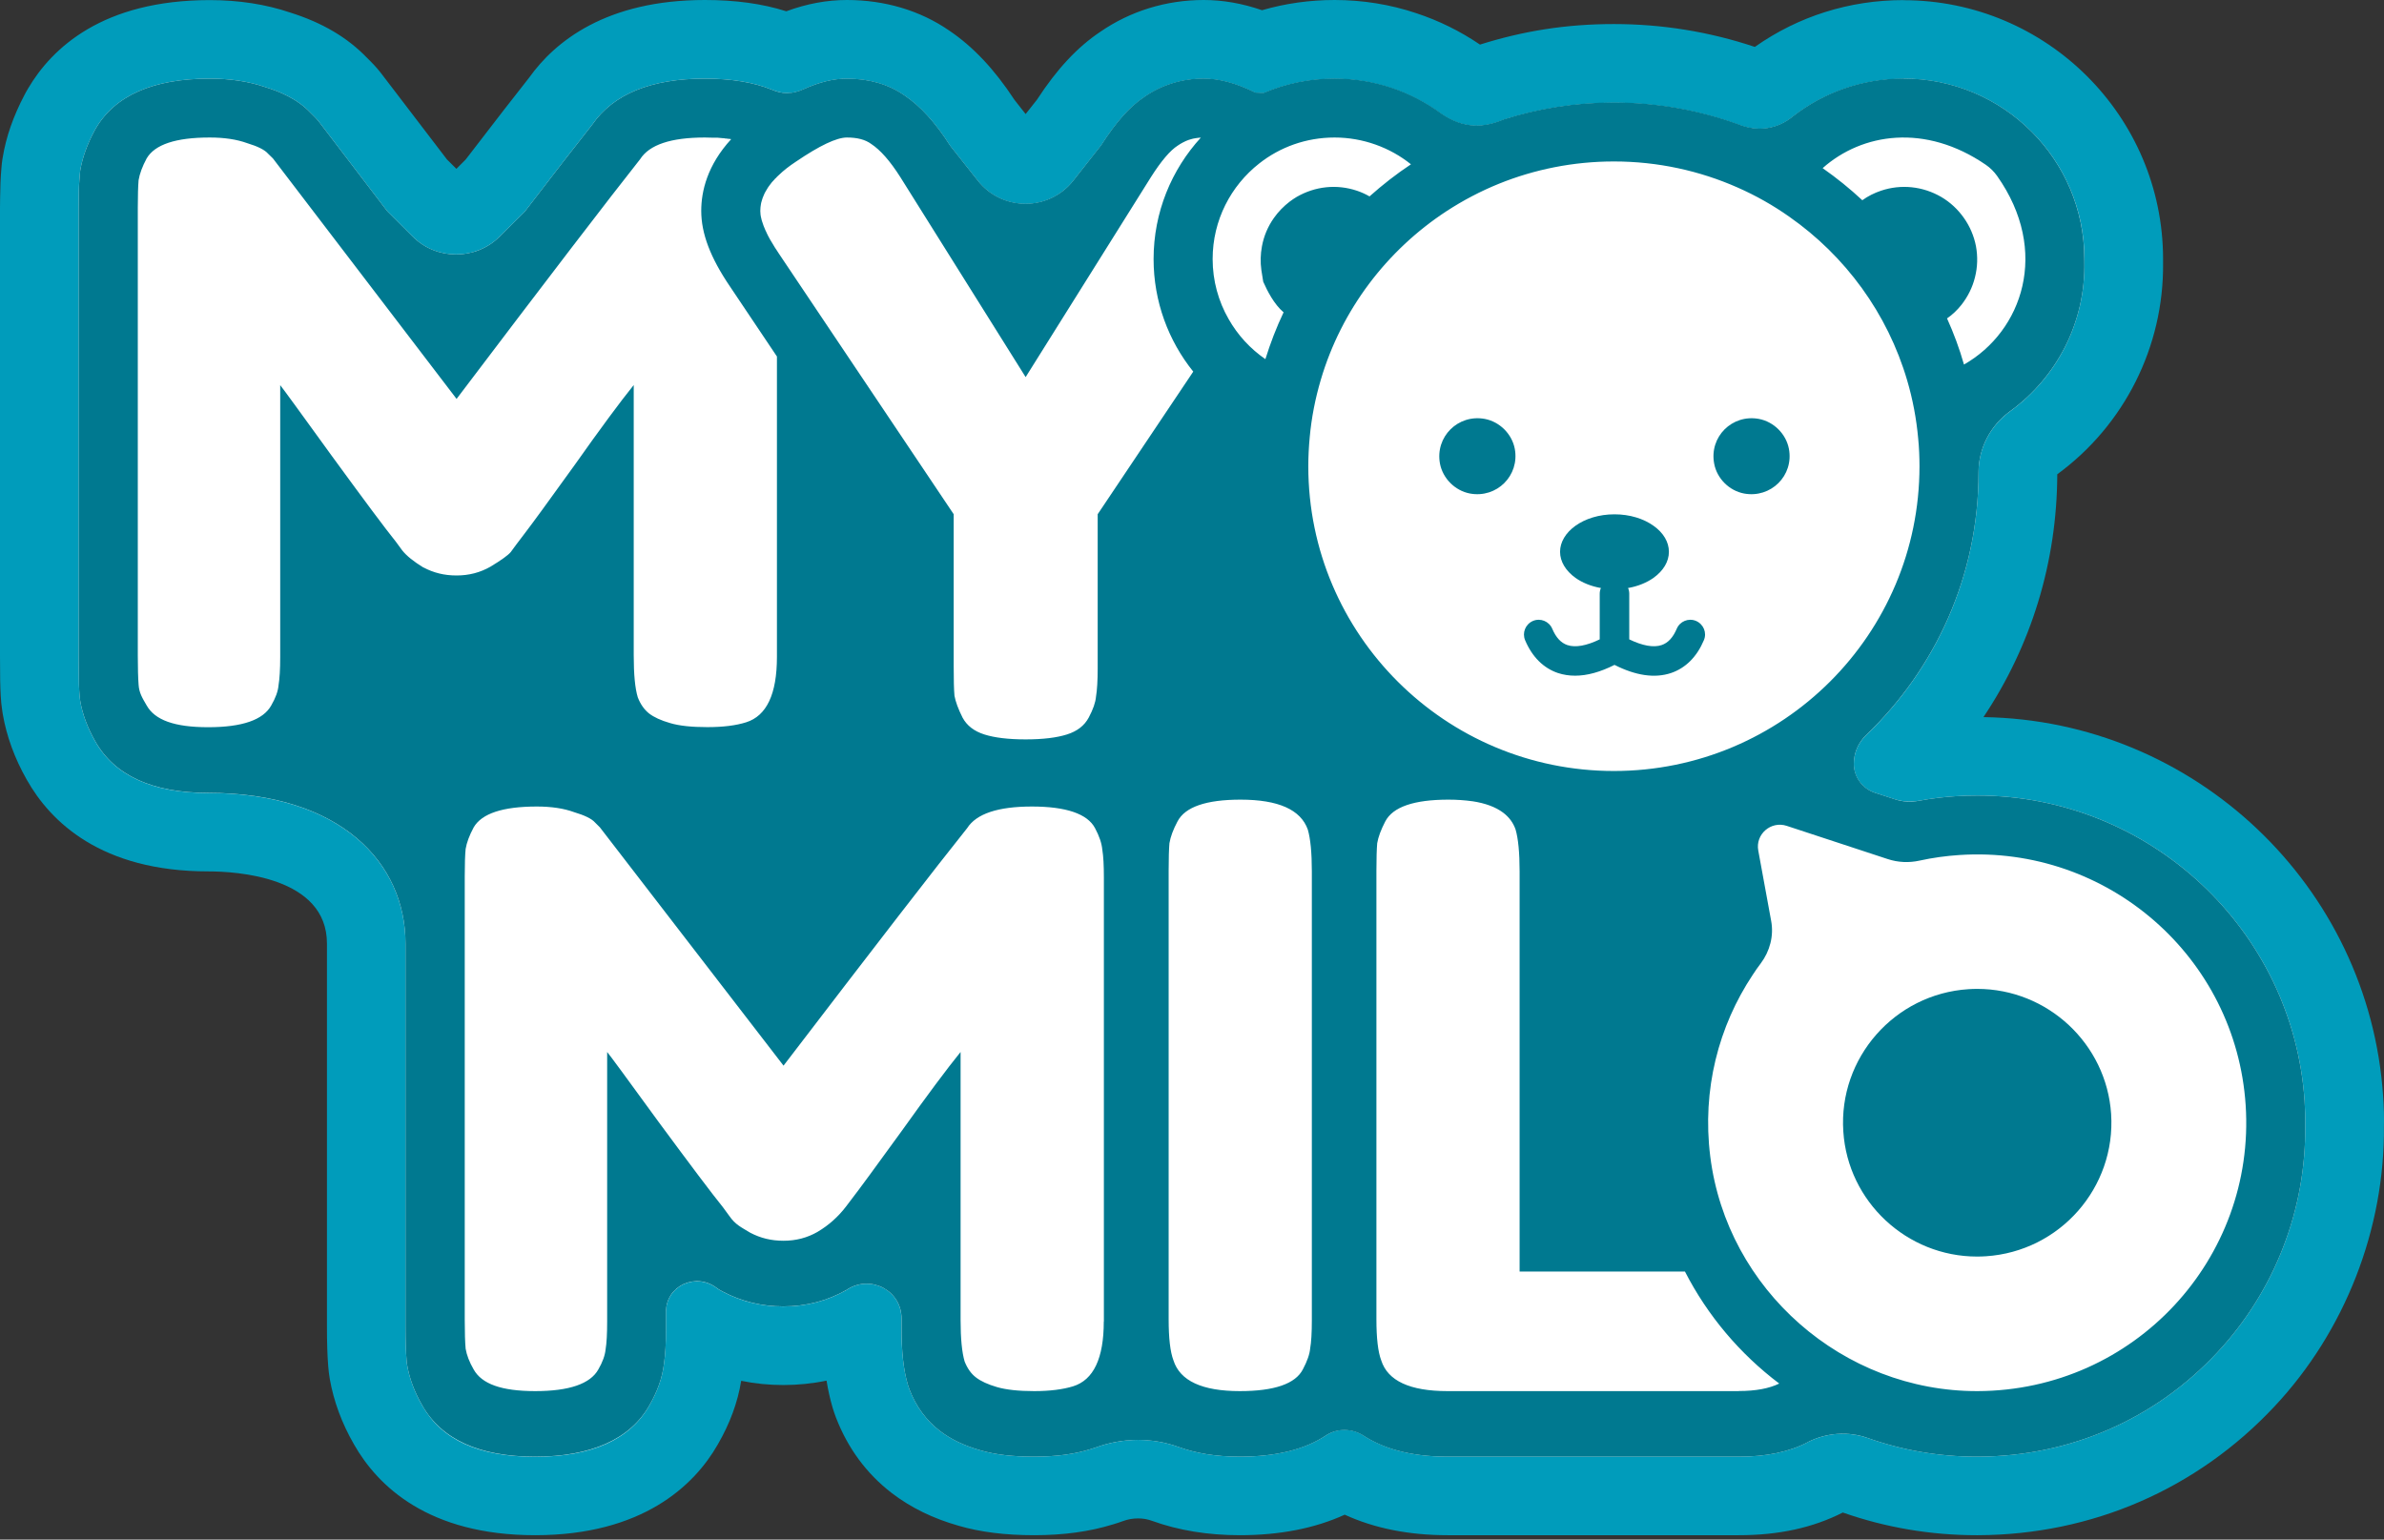 <?xml version="1.0" encoding="utf-8"?>
<svg xmlns="http://www.w3.org/2000/svg" fill="none" height="100%" overflow="visible" preserveAspectRatio="none" style="display: block;" viewBox="0 0 240 155" width="100%">
<rect x="0" y="0" width="240" height="155" fill="#333333" stroke="none"/>
<g id="Logo">
<g id="Group">
<path d="M198.992 150.605C194.771 150.605 190.63 149.893 186.677 148.49C186.31 148.362 185.924 148.292 185.517 148.292C184.982 148.292 184.447 148.411 183.942 148.638C183.902 148.658 183.863 148.678 183.833 148.697C181.356 149.982 178.493 150.605 175.054 150.605H145.727C141.635 150.605 138.157 149.735 135.373 148.006C132.589 149.735 129.041 150.605 124.811 150.605C122.056 150.605 119.55 150.199 117.36 149.409C116.458 149.083 115.537 148.915 114.586 148.915C113.634 148.915 112.604 149.093 111.643 149.448C111.405 149.537 111.157 149.616 110.92 149.686C108.928 150.308 106.699 150.605 104.113 150.605C101.527 150.605 99.436 150.338 97.583 149.804C95.483 149.201 93.719 148.352 92.213 147.195C90.251 145.684 88.795 143.707 87.874 141.316C87.774 141.049 87.695 140.832 87.626 140.605C87.051 138.687 86.793 136.464 86.793 133.559V133.519C84.356 134.824 81.691 135.476 78.867 135.476C76.043 135.476 73.447 134.844 71.02 133.579V133.727C71.02 135.407 70.941 136.731 70.772 137.897C70.554 139.725 69.91 141.573 68.82 143.46C66.987 146.701 62.895 150.605 53.879 150.605C44.863 150.605 40.919 146.701 39.066 143.421C38.086 141.731 37.412 139.933 37.095 138.104C37.045 137.848 37.005 137.512 36.986 137.195C36.907 136.296 36.867 135.081 36.867 133.559V94.991C36.867 88.074 30.773 83.776 20.954 83.776C12.057 83.776 7.985 79.843 6.132 76.543C5.141 74.813 4.487 73.015 4.18 71.226C4.17 71.167 4.091 70.515 4.091 70.515C4.012 69.645 3.972 68.687 3.972 67.501C3.972 67.106 3.972 66.572 3.972 65.989V20.91C3.972 20.603 3.972 20.317 3.972 20.04C3.972 19.002 4.012 18.103 4.081 17.293C4.101 17.056 4.131 16.819 4.16 16.601C4.458 14.822 5.052 13.133 5.993 11.364C6.063 11.226 6.142 11.077 6.231 10.939C8.104 7.737 12.206 3.963 21.113 3.963C23.62 3.963 25.928 4.318 27.969 5.02C29 5.346 31.893 6.265 34.122 8.607L34.479 8.963C34.836 9.318 35.143 9.664 35.4 10.03L41.989 18.657L44.357 21.018C44.922 21.581 45.586 21.66 45.933 21.66C46.537 21.66 47.092 21.433 47.508 21.018L49.856 18.686C53.066 14.516 55.048 11.947 56.455 10.178C59.368 6.048 64.253 3.963 70.96 3.963C74.191 3.963 76.885 4.427 79.214 5.376C79.214 5.376 79.234 5.376 79.244 5.386C79.263 5.386 79.283 5.366 79.303 5.366C81.384 4.427 83.336 3.963 85.258 3.963C88.329 3.963 91.044 4.763 93.323 6.354C95.295 7.668 97.138 9.654 98.901 12.382L101.557 15.741C102.121 16.463 102.854 16.562 103.251 16.562C103.647 16.562 104.38 16.453 104.945 15.741L107.62 12.362C109.394 9.625 111.108 7.747 113.02 6.473C115.349 4.852 118.192 3.973 121.174 3.973C123.007 3.973 124.91 4.388 126.941 5.237C129.309 4.397 131.796 3.973 134.352 3.973C136.75 3.973 139.098 4.358 141.347 5.109C143.487 5.81 145.528 6.858 147.381 8.212C148.095 8.696 148.491 8.696 148.649 8.696C148.976 8.696 149.373 8.597 149.848 8.399C149.957 8.35 150.076 8.31 150.195 8.271C154.148 7.016 158.28 6.384 162.471 6.384C167.227 6.384 171.894 7.204 176.362 8.814C176.402 8.824 176.432 8.844 176.471 8.854C176.719 8.953 176.957 9.002 177.175 9.002C177.462 9.002 177.7 8.913 177.928 8.716C178.027 8.627 178.136 8.548 178.245 8.478C182.109 5.534 186.736 3.982 191.631 3.982C203.857 3.982 213.805 13.903 213.805 26.097C213.805 26.216 213.805 26.334 213.805 26.453C213.904 33.627 210.505 40.416 204.68 44.645C203.728 45.337 203.154 46.443 203.154 47.58C203.154 58.538 198.873 68.746 191.086 76.434L192.027 76.74C192.027 76.74 192.156 76.76 192.255 76.76C192.344 76.76 192.433 76.76 192.542 76.73C193.81 76.493 195.207 76.315 196.634 76.226C197.397 76.177 198.2 76.147 199.081 76.147C218.491 76.147 234.691 91.286 235.969 110.624C236.039 111.681 236.058 112.531 236.039 113.331C236.138 122.729 232.521 132.047 226.091 138.905C219.056 146.425 209.485 150.585 199.131 150.624H199.002L198.992 150.605Z" fill="white" id="Vector"/>
<path d="M191.632 7.915C201.678 7.915 209.843 16.058 209.843 26.077C209.843 26.166 209.843 26.255 209.833 26.344C209.971 32.54 206.989 38.054 202.342 41.423C200.371 42.856 199.182 45.129 199.182 47.56V47.609C199.182 57.965 194.842 67.323 187.886 73.993C187.024 74.813 186.628 75.87 186.628 76.908C186.628 78.232 187.49 79.408 188.758 79.813L190.78 80.475C191.255 80.624 191.751 80.693 192.246 80.693C192.563 80.693 192.88 80.663 193.197 80.614C194.416 80.386 195.654 80.238 196.883 80.159C197.606 80.11 198.339 80.09 199.073 80.09C216.402 80.09 230.868 93.608 232.007 110.871C232.057 111.681 232.086 112.491 232.066 113.292C232.175 121.731 228.995 129.992 223.189 136.187C216.907 142.907 208.356 146.622 199.112 146.652H198.993C195.159 146.652 191.453 145.99 188.005 144.765C187.193 144.478 186.351 144.34 185.518 144.34C184.32 144.34 183.121 144.626 182.021 145.17L182.001 145.189C180.099 146.178 177.82 146.652 175.055 146.652H145.728C141.834 146.652 139.139 145.743 137.266 144.527C136.691 144.152 136.018 143.954 135.344 143.954C134.67 143.954 134.046 144.142 133.481 144.517C131.371 145.911 128.478 146.652 124.802 146.652C122.315 146.652 120.313 146.276 118.698 145.693C117.361 145.209 115.964 144.962 114.577 144.962C113.19 144.962 111.654 145.229 110.257 145.743C110.098 145.802 109.94 145.851 109.791 145.891C108.166 146.405 106.303 146.652 104.104 146.652C101.904 146.652 100.18 146.444 98.694 146.01C97.04 145.535 95.712 144.893 94.612 144.053C93.255 143.006 92.224 141.612 91.56 139.893C91.501 139.735 91.451 139.587 91.402 139.428C90.956 137.936 90.748 136.069 90.748 133.559V132.739C90.768 130.673 89.083 129.241 87.24 129.241C86.616 129.241 85.972 129.409 85.368 129.774C85.368 129.774 85.338 129.794 85.318 129.804C85.288 129.834 85.269 129.843 85.239 129.863C83.297 130.97 81.157 131.533 78.858 131.533C76.698 131.533 74.657 131.039 72.775 130.051C72.656 129.982 72.547 129.922 72.438 129.863C72.339 129.804 72.23 129.735 72.131 129.656C71.516 129.201 70.833 128.994 70.169 128.994C68.554 128.994 67.048 130.219 67.048 132.067V133.737C67.048 135.229 66.978 136.385 66.84 137.334C66.671 138.717 66.196 140.071 65.373 141.494C63.431 144.932 59.557 146.662 53.86 146.662C48.163 146.662 44.447 144.932 42.505 141.494C41.723 140.15 41.218 138.776 40.99 137.452C40.96 137.294 40.94 137.126 40.93 136.968C40.861 136.138 40.821 135.031 40.821 133.569V95.001C40.821 86.898 34.312 79.833 20.946 79.833C15.348 79.833 11.523 78.084 9.581 74.625C8.808 73.272 8.303 71.908 8.075 70.574C8.055 70.406 8.035 70.258 8.016 70.08C7.956 69.428 7.926 68.578 7.926 67.511C7.917 67.056 7.917 66.552 7.917 65.999V20.909C7.917 20.623 7.917 20.366 7.926 20.109C7.926 19.052 7.966 18.251 8.026 17.609C8.035 17.461 8.055 17.312 8.075 17.174C8.293 15.87 8.769 14.556 9.512 13.162C9.541 13.103 9.571 13.044 9.611 12.984C11.553 9.615 15.427 7.915 21.104 7.915C23.195 7.915 25.077 8.202 26.722 8.775C28.06 9.19 29.893 9.901 31.27 11.364L31.666 11.759C31.854 11.947 32.033 12.144 32.191 12.362L38.988 21.265L41.544 23.814C42.743 25.02 44.329 25.613 45.924 25.613C47.519 25.613 49.094 25.01 50.293 23.824L52.83 21.305C55.812 17.421 58.081 14.486 59.627 12.54C61.747 9.467 65.562 7.915 70.952 7.915C73.617 7.915 75.866 8.281 77.709 9.032C78.184 9.219 78.69 9.368 79.195 9.368C79.225 9.368 79.254 9.368 79.284 9.368C79.849 9.368 80.404 9.21 80.929 8.972C82.524 8.251 83.911 7.925 85.249 7.925C87.488 7.925 89.44 8.488 91.045 9.605C92.66 10.682 94.166 12.342 95.662 14.684L98.436 18.192C99.655 19.743 101.449 20.524 103.242 20.524C105.035 20.524 106.819 19.743 108.047 18.192L110.841 14.654C112.338 12.312 113.725 10.751 115.211 9.763C116.945 8.557 119.006 7.925 121.166 7.925C122.741 7.925 124.415 8.37 126.387 9.338C126.674 9.358 126.972 9.358 127.259 9.358C129.429 8.439 131.827 7.935 134.333 7.935C136.335 7.935 138.267 8.261 140.07 8.864C141.873 9.457 143.558 10.336 145.064 11.443C146.332 12.322 147.511 12.658 148.631 12.658C149.572 12.658 150.484 12.421 151.375 12.046C154.873 10.939 158.588 10.346 162.452 10.346C166.862 10.346 171.082 11.127 174.996 12.54C175.729 12.826 176.453 12.965 177.156 12.965C178.375 12.965 179.524 12.54 180.475 11.739H180.485C183.557 9.348 187.421 7.935 191.612 7.935M191.632 0.01C186.202 0.01 181.05 1.63 176.661 4.723C172.083 3.192 167.317 2.421 162.472 2.421C157.627 2.421 153.337 3.123 148.997 4.486C148.997 4.486 148.997 4.486 148.987 4.486C146.996 3.132 144.846 2.075 142.567 1.324C139.951 0.445 137.167 0 134.353 0C131.846 0 129.399 0.346 127.051 1.028C125.04 0.336 123.098 0 121.175 0C117.41 0 113.804 1.107 110.752 3.212C108.444 4.763 106.412 6.937 104.391 10.04L103.252 11.482L102.132 10.059C100.111 6.976 97.951 4.684 95.523 3.053C92.621 1.057 89.073 0 85.259 0C83.238 0 81.226 0.375 79.155 1.136C76.738 0.366 74.033 0 70.962 0C61.024 0 55.871 4.18 53.285 7.797C51.898 9.546 49.956 12.056 46.875 16.067L45.944 16.996L44.992 16.048L38.552 7.619C38.186 7.125 37.77 6.64 37.294 6.166L36.967 5.84C34.995 3.785 32.459 2.283 29.219 1.265C26.772 0.435 24.047 0.01 21.124 0.01C10.354 0.01 5.231 4.822 2.824 8.913C2.675 9.15 2.566 9.368 2.477 9.536C1.347 11.68 0.614 13.755 0.268 15.88C0.258 15.939 0.248 15.998 0.238 16.058C0.208 16.295 0.159 16.601 0.139 16.967C0.059 17.876 0.02 18.864 0.01 19.98C0.01 20.277 0 20.583 0 20.919V65.999C0 66.582 0 67.106 0.01 67.59C0.01 68.864 0.05 69.912 0.129 70.791C0.129 70.841 0.139 70.9 0.149 70.949L0.198 71.335L0.218 71.483C0.238 71.621 0.258 71.75 0.277 71.888C0.664 74.131 1.476 76.355 2.695 78.499C5.073 82.718 10.166 87.728 20.965 87.728C23.769 87.728 32.915 88.252 32.915 94.991V133.559C32.915 135.16 32.954 136.464 33.043 137.551C33.073 137.986 33.133 138.421 33.202 138.836C33.598 141.089 34.421 143.302 35.639 145.417C38.017 149.597 43.11 154.557 53.87 154.557C64.63 154.557 69.891 149.587 72.269 145.407C73.488 143.292 74.261 141.197 74.618 139.013C76.005 139.3 77.421 139.438 78.868 139.438C80.315 139.438 81.801 139.29 83.208 138.994C83.366 139.952 83.564 140.851 83.812 141.691C83.822 141.721 83.832 141.761 83.842 141.79C83.931 142.087 84.03 142.363 84.139 142.66C84.139 142.689 84.159 142.709 84.169 142.739C85.358 145.812 87.24 148.361 89.767 150.308C91.709 151.79 93.909 152.867 96.514 153.608C98.684 154.241 101.181 154.557 104.114 154.557C107.047 154.557 109.682 154.201 112.04 153.47C112.377 153.371 112.714 153.263 113.031 153.144C113.526 152.956 114.052 152.867 114.577 152.867C115.062 152.867 115.528 152.946 115.984 153.114C118.639 154.073 121.602 154.557 124.812 154.557C128.834 154.557 132.372 153.865 135.374 152.492C138.366 153.865 141.834 154.557 145.728 154.557H175.055C179.078 154.557 182.506 153.806 185.518 152.274C189.828 153.786 194.366 154.557 198.993 154.557H199.112C210.596 154.518 221.197 149.913 228.985 141.583C236.079 134.013 240.092 123.717 239.993 113.341C240.013 112.452 239.993 111.513 239.914 110.397C238.517 89.161 220.9 72.511 199.677 72.195C204.492 65.001 207.078 56.592 207.108 47.748C213.875 42.797 217.838 34.882 217.759 26.512C217.759 26.324 217.759 26.186 217.759 26.087C217.759 11.71 206.038 0.02 191.622 0.02L191.632 0.01Z" fill="#009CBB" id="Vector_2"/>
</g>
<g id="Frame 3972">
<g id="Group_2">
<path d="M232.007 110.871C230.868 93.608 216.402 80.09 199.073 80.09C198.34 80.09 197.607 80.11 196.883 80.159C195.655 80.238 194.416 80.386 193.198 80.614C192.395 80.762 191.563 80.732 190.79 80.475L188.759 79.813C187.491 79.398 186.638 78.232 186.629 76.898C186.629 75.861 187.025 74.803 187.887 73.983C194.842 67.313 199.182 57.955 199.182 47.599V47.55C199.182 45.119 200.371 42.846 202.343 41.414C206.99 38.044 209.972 32.53 209.833 26.334C209.833 26.245 209.833 26.157 209.833 26.068C209.833 16.048 201.669 7.905 191.622 7.905C187.431 7.905 183.567 9.318 180.495 11.71H180.486C178.989 12.975 177.008 13.31 175.006 12.51C171.093 11.097 166.872 10.316 162.463 10.316C158.599 10.316 154.883 10.909 151.386 12.016C149.424 12.836 147.412 13.024 145.074 11.413C142.062 9.2 138.347 7.905 134.344 7.905C131.837 7.905 129.439 8.409 127.269 9.328C127.269 9.328 127.266 9.332 127.259 9.338C126.972 9.338 126.675 9.338 126.388 9.318C124.416 8.35 122.741 7.905 121.166 7.905C119.006 7.905 116.945 8.538 115.211 9.743C113.725 10.732 112.338 12.293 110.842 14.635L108.048 18.182C105.6 21.285 100.884 21.285 98.437 18.182L95.663 14.674C94.167 12.332 92.661 10.672 91.046 9.595C89.441 8.478 87.489 7.915 85.249 7.915C83.912 7.915 82.525 8.251 80.929 8.963C80.414 9.2 79.859 9.358 79.285 9.368C79.255 9.368 79.225 9.368 79.195 9.368C78.68 9.368 78.185 9.229 77.709 9.032C75.866 8.281 73.607 7.915 70.952 7.915C65.562 7.915 61.747 9.467 59.627 12.54C58.081 14.486 55.812 17.421 52.83 21.305L50.294 23.825C47.886 26.216 43.943 26.216 41.545 23.815L38.989 21.265L32.192 12.362C32.033 12.145 31.855 11.947 31.667 11.759L31.27 11.364C29.893 9.901 28.06 9.19 26.723 8.775C25.078 8.202 23.195 7.915 21.105 7.915C15.427 7.915 11.553 9.615 9.611 12.984C9.572 13.044 9.542 13.103 9.512 13.162C8.769 14.556 8.293 15.87 8.076 17.174C8.056 17.313 8.036 17.461 8.026 17.609C7.967 18.251 7.927 19.052 7.927 20.109C7.917 20.366 7.917 20.623 7.917 20.909V65.989C7.917 66.542 7.917 67.046 7.927 67.501C7.927 68.568 7.957 69.418 8.016 70.07C8.036 70.248 8.056 70.396 8.076 70.564C8.303 71.898 8.809 73.262 9.582 74.616C11.524 78.074 15.348 79.823 20.946 79.823C34.312 79.823 40.822 86.888 40.822 94.991V133.559C40.822 135.021 40.861 136.128 40.931 136.958C40.941 137.116 40.96 137.284 40.99 137.442C41.218 138.767 41.723 140.14 42.506 141.484C44.448 144.923 48.273 146.652 53.861 146.652C59.449 146.652 63.432 144.923 65.374 141.484C66.196 140.061 66.672 138.707 66.84 137.324C66.979 136.375 67.048 135.219 67.048 133.727V132.057C67.048 129.448 70.031 128.075 72.131 129.646C72.23 129.725 72.339 129.794 72.438 129.853C72.547 129.913 72.656 129.972 72.775 130.041C74.658 131.029 76.699 131.523 78.859 131.523C81.157 131.523 83.297 130.96 85.239 129.853C85.269 129.834 85.289 129.824 85.319 129.794C85.338 129.794 85.358 129.774 85.368 129.764C87.746 128.332 90.768 129.972 90.758 132.739V133.559C90.748 136.069 90.956 137.936 91.402 139.429C91.452 139.587 91.501 139.735 91.561 139.893C92.225 141.612 93.255 143.006 94.612 144.053C95.712 144.893 97.04 145.535 98.695 146.01C100.181 146.444 101.944 146.652 104.104 146.652C106.264 146.652 108.167 146.405 109.792 145.891C109.94 145.852 110.099 145.802 110.257 145.743C112.992 144.735 115.964 144.695 118.699 145.693C120.314 146.276 122.315 146.652 124.802 146.652C128.478 146.652 131.371 145.921 133.482 144.518C134.611 143.767 136.117 143.796 137.267 144.537C139.139 145.753 141.834 146.652 145.728 146.652H175.056C177.82 146.652 180.099 146.178 182.001 145.19L182.021 145.17C183.884 144.241 186.044 144.073 188.006 144.765C191.454 145.99 195.159 146.652 198.994 146.652H199.113C208.357 146.622 216.908 142.907 223.189 136.187C228.995 129.992 232.176 121.731 232.067 113.292C232.087 112.492 232.057 111.681 232.007 110.871ZM199.915 16.591C200.361 16.898 200.748 17.283 201.055 17.718C206.405 25.297 203.591 33.36 197.716 36.7C197.26 35.099 196.685 33.548 196.011 32.056C196.556 31.68 197.042 31.216 197.458 30.692C198.102 29.872 198.578 28.923 198.825 27.906C199.083 26.888 199.113 25.83 198.924 24.793C198.726 23.765 198.31 22.787 197.706 21.937C197.101 21.077 196.329 20.356 195.417 19.823C194.515 19.299 193.505 18.963 192.454 18.854C191.414 18.745 190.354 18.864 189.363 19.2C188.689 19.427 188.055 19.743 187.481 20.158C186.232 18.992 184.895 17.915 183.488 16.927C187.471 13.39 193.822 12.411 199.915 16.591ZM126.774 16.453C128.855 14.812 131.49 13.844 134.354 13.844C137.217 13.844 139.942 14.852 142.042 16.542C140.566 17.52 139.179 18.607 137.871 19.773C137.465 19.536 137.039 19.348 136.603 19.2C135.602 18.864 134.542 18.745 133.502 18.854C132.451 18.963 131.451 19.299 130.539 19.823C130.291 19.971 130.063 20.129 129.836 20.297C129.231 20.761 128.686 21.315 128.25 21.937C127.646 22.787 127.23 23.765 127.042 24.793C126.893 25.583 126.873 26.394 126.982 27.184L127.17 28.36C127.577 29.279 128.26 30.633 129.221 31.443C128.498 32.955 127.894 34.536 127.388 36.157C125.862 35.109 124.594 33.726 123.683 32.115C122.662 30.336 122.078 28.271 122.078 26.078C122.078 22.174 123.911 18.696 126.774 16.453ZM42.625 57.135C41.644 56.532 40.941 55.969 40.505 55.426L39.851 54.536C38.761 53.182 36.621 50.307 33.42 45.92C30.21 41.483 28.476 39.101 28.209 38.775V66.147C28.209 67.392 28.149 68.341 28.04 68.993C27.991 69.586 27.743 70.268 27.307 71.019C26.495 72.481 24.374 73.212 20.956 73.212C17.538 73.212 15.586 72.481 14.764 71.019C14.328 70.268 14.001 69.754 13.951 68.914C13.902 68.262 13.872 67.284 13.872 65.989V20.909C13.872 19.664 13.902 18.735 13.951 18.143C14.06 17.49 14.328 16.759 14.764 15.949C15.586 14.546 17.696 13.844 21.114 13.844C22.581 13.844 23.829 14.032 24.87 14.407C25.95 14.733 26.653 15.089 26.98 15.465L27.476 15.949L45.964 40.159C55.188 27.975 61.351 19.931 64.442 16.028C65.374 14.566 67.544 13.844 70.962 13.844C71.249 13.844 71.537 13.854 71.804 13.864C71.953 13.864 72.101 13.864 72.25 13.864C72.428 13.884 72.607 13.893 72.775 13.913C72.854 13.913 72.934 13.913 73.013 13.943C73.112 13.943 73.201 13.953 73.29 13.973C73.399 13.973 73.508 13.992 73.617 14.012H73.607C71.2 16.631 70.595 19.259 70.595 21.226C70.595 23.518 71.517 25.939 73.489 28.844L78.215 35.89V66.137C78.215 69.872 77.184 72.066 75.113 72.718C74.083 73.044 72.785 73.203 71.21 73.203C69.634 73.203 68.386 73.074 67.464 72.797C66.533 72.531 65.83 72.204 65.344 71.829C64.859 71.444 64.472 70.9 64.205 70.198C63.927 69.28 63.798 67.876 63.798 65.979V38.765C62.441 40.445 60.459 43.123 57.854 46.809C55.248 50.435 53.583 52.708 52.88 53.627C52.176 54.546 51.691 55.198 51.413 55.584C51.146 55.9 50.462 56.394 49.382 57.046C48.352 57.639 47.212 57.936 45.964 57.936C44.715 57.936 43.655 57.669 42.625 57.125V57.135ZM111.119 133.045C111.119 136.751 110.089 138.925 108.028 139.567C106.998 139.883 105.69 140.051 104.114 140.051C102.539 140.051 101.29 139.913 100.369 139.646C99.448 139.379 98.744 139.053 98.259 138.678C97.763 138.302 97.387 137.768 97.109 137.067C96.842 136.158 96.703 134.765 96.703 132.887V105.91C95.346 107.58 93.364 110.239 90.758 113.885C88.152 117.482 86.498 119.735 85.794 120.644C85.556 120.96 85.338 121.237 85.15 121.494C84.377 122.502 83.416 123.361 82.326 124.004C82.317 124.004 82.307 124.013 82.297 124.023C81.266 124.616 80.127 124.913 78.879 124.913C77.63 124.913 76.57 124.646 75.54 124.112C74.559 123.519 74.033 123.292 73.419 122.413L72.775 121.533C71.685 120.189 69.545 117.343 66.335 112.995C63.135 108.598 61.401 106.237 61.123 105.91V133.045C61.123 134.28 61.074 135.219 60.965 135.861C60.905 136.454 60.667 137.126 60.231 137.877C59.419 139.32 57.299 140.051 53.88 140.051C50.462 140.051 48.5 139.32 47.688 137.877C47.252 137.126 46.984 136.425 46.876 135.782C46.816 135.14 46.786 134.172 46.786 132.887V88.203C46.786 86.968 46.816 86.058 46.876 85.466C46.984 84.823 47.252 84.102 47.688 83.292C48.5 81.898 50.621 81.197 54.039 81.197C55.505 81.197 56.754 81.384 57.784 81.76C58.874 82.086 59.578 82.432 59.904 82.807L60.39 83.292L78.879 107.284C88.113 95.209 94.276 87.234 97.367 83.371C98.288 81.928 100.458 81.197 103.886 81.197C107.315 81.197 109.475 81.928 110.237 83.371C110.673 84.181 110.911 84.902 110.971 85.545C111.08 86.187 111.129 87.126 111.129 88.361V133.045H111.119ZM110.505 51.77V67.284C110.505 68.529 110.446 69.477 110.337 70.129C110.287 70.722 110.039 71.424 109.603 72.244C109.167 73.054 108.444 73.618 107.404 73.944C106.373 74.27 104.996 74.438 103.252 74.438C101.508 74.438 100.131 74.27 99.101 73.944C98.07 73.618 97.337 73.054 96.901 72.244C96.465 71.374 96.198 70.643 96.089 70.05C96.029 69.398 96.01 68.42 96.01 67.125V51.77L78.413 25.534C78.343 25.425 78.274 25.326 78.215 25.228C78.066 25.01 77.937 24.813 77.828 24.615C77.719 24.437 77.61 24.259 77.511 24.091C77.511 24.072 77.491 24.052 77.481 24.032C77.382 23.864 77.303 23.696 77.224 23.538C77.204 23.488 77.184 23.449 77.164 23.41C77.154 23.4 77.154 23.39 77.154 23.38C77.075 23.232 77.016 23.093 76.966 22.965C76.897 22.807 76.837 22.659 76.798 22.52C76.768 22.451 76.748 22.382 76.728 22.313C76.689 22.214 76.669 22.125 76.649 22.026C76.57 21.739 76.54 21.473 76.54 21.235C76.54 21.107 76.55 20.979 76.56 20.86C76.57 20.771 76.58 20.682 76.6 20.583C76.609 20.485 76.639 20.376 76.669 20.277C76.728 20.06 76.798 19.842 76.897 19.635C76.936 19.526 76.996 19.417 77.055 19.309C77.115 19.2 77.174 19.101 77.244 18.992C77.303 18.894 77.362 18.795 77.442 18.696C77.6 18.459 77.799 18.232 78.016 18.014V17.994C78.016 17.994 78.056 17.955 78.096 17.935C78.145 17.876 78.195 17.826 78.244 17.777C78.294 17.718 78.353 17.678 78.403 17.629C78.879 17.164 79.453 16.72 80.127 16.275C82.515 14.654 84.219 13.844 85.259 13.844C86.3 13.844 87.102 14.052 87.697 14.486C88.618 15.089 89.599 16.196 90.629 17.817L103.252 37.965L115.875 17.817C116.906 16.196 117.807 15.139 118.57 14.654C118.729 14.546 118.887 14.447 119.056 14.358C119.155 14.299 119.264 14.249 119.373 14.2C119.402 14.2 119.442 14.17 119.472 14.16C119.601 14.101 119.739 14.062 119.878 14.022C120.037 13.973 120.195 13.933 120.363 13.913C120.532 13.884 120.71 13.864 120.889 13.854C117.936 17.085 116.133 21.374 116.133 26.078C116.133 30.356 117.629 34.309 120.126 37.412L119.908 37.738L110.505 51.77ZM132.065 132.897C132.065 134.201 132.005 135.15 131.896 135.743C131.847 136.336 131.599 137.037 131.163 137.857C130.41 139.32 128.29 140.051 124.812 140.051C121.017 140.051 118.788 139.014 118.134 136.958C117.807 136.098 117.649 134.715 117.649 132.818V87.659C117.649 86.414 117.678 85.495 117.728 84.892C117.837 84.24 118.104 83.519 118.54 82.699C119.303 81.236 121.424 80.505 124.891 80.505C128.696 80.505 130.945 81.513 131.659 83.519C131.926 84.438 132.065 85.841 132.065 87.738V132.897ZM131.708 46.937C131.708 45.969 131.758 45.011 131.847 44.062C132.025 42.056 132.412 40.109 132.967 38.232C135.047 31.186 139.605 25.198 145.629 21.255C147.284 20.178 149.047 19.249 150.9 18.498C154.467 17.056 158.381 16.255 162.473 16.255C166.902 16.255 171.113 17.194 174.917 18.874C176.76 19.684 178.504 20.672 180.129 21.819C185.767 25.761 190.017 31.542 191.999 38.301C192.554 40.188 192.93 42.155 193.108 44.171C193.198 45.08 193.237 46.008 193.237 46.937C193.237 63.874 179.455 77.62 162.473 77.62C145.49 77.62 131.708 63.874 131.708 46.937ZM175.056 140.051H145.728C141.933 140.051 139.704 139.014 139.05 136.958C138.723 136.098 138.565 134.715 138.565 132.818V87.659C138.565 86.414 138.594 85.495 138.644 84.892C138.753 84.25 139.03 83.519 139.456 82.699C140.219 81.236 142.34 80.505 145.817 80.505C146.689 80.505 147.482 80.564 148.195 80.663C148.205 80.663 148.205 80.663 148.215 80.663C149.533 80.861 150.563 81.246 151.316 81.809C151.921 82.264 152.337 82.827 152.575 83.509C152.842 84.428 152.981 85.831 152.981 87.728V128.015H169.626C171.915 132.472 175.175 136.316 179.118 139.29C178.108 139.784 176.76 140.041 175.056 140.041V140.051ZM199.093 140.051C185.539 140.091 173.847 129.834 172.173 116.424C171.331 109.695 173.015 103.302 176.453 98.134C176.711 97.738 176.978 97.353 177.265 96.978C178.177 95.752 178.583 94.221 178.306 92.719L177.008 85.633C176.701 83.993 178.276 82.62 179.871 83.143L190.027 86.483C191.067 86.829 192.177 86.879 193.247 86.641C194.555 86.355 195.893 86.167 197.27 86.078C212.201 85.1 225.092 96.375 226.073 111.256C227.093 126.721 214.866 139.992 199.093 140.051Z" fill="#007990" id="Vector_3"/>
<path d="M199.926 126.474C199.629 126.494 199.331 126.504 199.034 126.504C191.95 126.504 186.025 120.97 185.569 113.914C185.074 106.503 190.731 100.07 198.162 99.586C198.459 99.567 198.757 99.557 199.054 99.557C206.138 99.557 212.063 105.09 212.529 112.146C213.014 119.557 207.367 125.99 199.926 126.474Z" fill="#007990" id="Vector_4"/>
<g id="Group_3">
<path d="M171.529 64.457C170.826 66.127 169.686 67.264 168.22 67.758C166.585 68.301 164.683 68.025 162.533 66.938C161.106 67.659 159.778 68.025 158.569 68.025C157.965 68.025 157.39 67.936 156.845 67.758C155.379 67.264 154.24 66.127 153.536 64.457C153.219 63.706 153.566 62.837 154.329 62.511C155.082 62.194 155.954 62.55 156.271 63.311C156.647 64.191 157.143 64.724 157.787 64.942C158.599 65.218 159.719 65.011 161.046 64.368V59.773C161.046 59.576 161.086 59.378 161.165 59.2C161.383 58.667 161.918 58.291 162.533 58.291C163.147 58.291 163.682 58.667 163.9 59.2C163.979 59.378 164.019 59.576 164.019 59.773V64.368C165.347 65.011 166.466 65.218 167.279 64.942C167.923 64.724 168.418 64.191 168.795 63.311C169.112 62.55 169.984 62.194 170.737 62.511C171.499 62.837 171.856 63.706 171.529 64.457Z" fill="#007990" id="Vector_5"/>
<g id="Group_4">
<path d="M168.011 55.554C168.011 56.532 167.456 57.461 166.465 58.173C165.782 58.657 164.9 59.023 163.899 59.2C163.463 59.279 163.008 59.319 162.532 59.319C162.056 59.319 161.601 59.279 161.165 59.2C160.164 59.023 159.282 58.657 158.598 58.173C157.618 57.461 157.053 56.532 157.053 55.554C157.053 54.576 157.618 53.637 158.598 52.935C159.589 52.224 160.976 51.779 162.532 51.779C164.087 51.779 165.475 52.224 166.465 52.935C167.456 53.637 168.011 54.566 168.011 55.554Z" fill="#007990" id="Vector_6"/>
<path d="M147.976 49.684C146.48 49.398 145.251 48.173 144.964 46.681C144.459 43.983 146.777 41.671 149.482 42.175C150.978 42.461 152.207 43.686 152.494 45.178C153 47.876 150.681 50.188 147.976 49.684Z" fill="#007990" id="Vector_7"/>
<path d="M175.571 49.684C174.075 49.398 172.847 48.173 172.569 46.681C172.054 43.983 174.373 41.671 177.077 42.175C178.574 42.461 179.802 43.686 180.09 45.178C180.605 47.876 178.276 50.188 175.571 49.684Z" fill="#007990" id="Vector_8"/>
</g>
</g>
</g>
</g>
</g>
</svg>